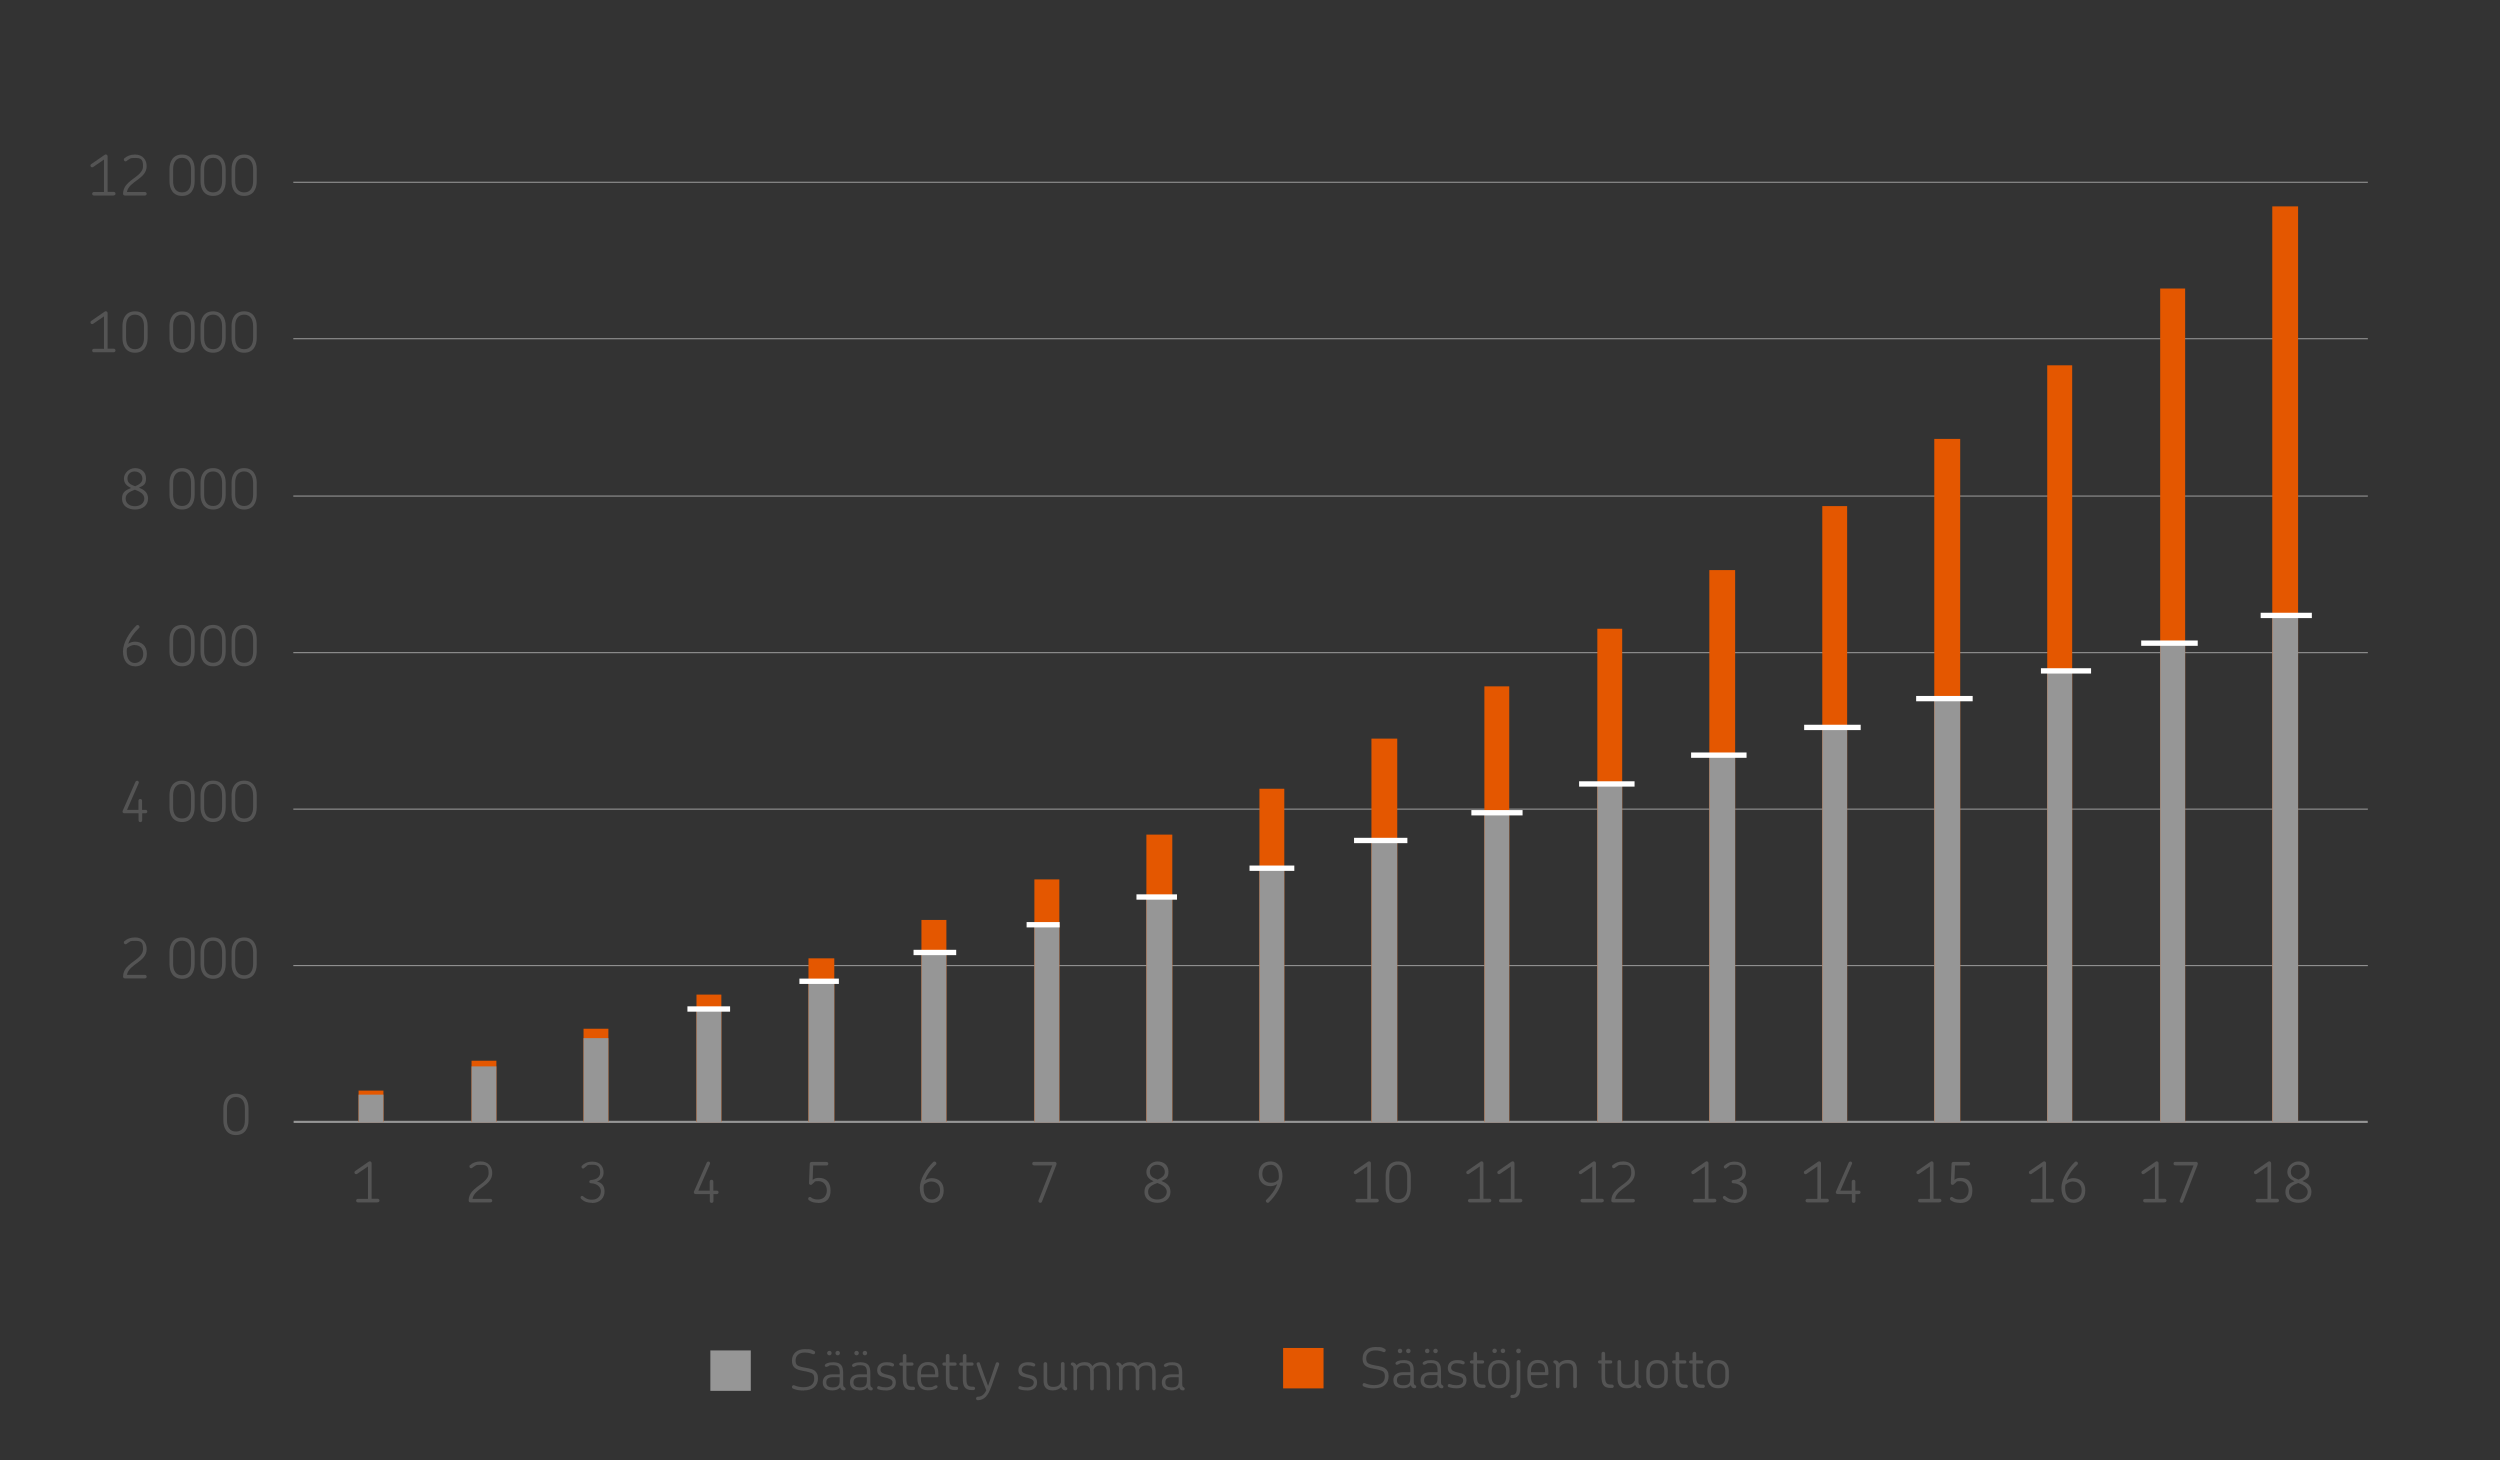 <?xml version="1.0" encoding="UTF-8"?><svg id="c" xmlns="http://www.w3.org/2000/svg" viewBox="0 0 2343.9 1369"><rect x="0" y="0" width="2343.9" height="1369" fill="#333333" stroke="none"/><defs><style>.d{fill:#e45700;}.e{stroke-width:2px;}.e,.f,.g{fill:none;}.e,.g{stroke:#969696;stroke-linejoin:round;}.f{stroke:#fff;stroke-miterlimit:10;stroke-width:5px;}.h{fill:#969696;}.i{fill:#545454;}</style></defs><line class="e" x1="275.3" y1="1051.8" x2="2219.9" y2="1051.8"/><path class="g" d="m275,905.3h1945m-1945-146.7h1945m-1945-146.7h1945M275,465.1h1945M275,317.6h1945M275,170.9h1945"/><polygon class="d" points="336.2 1022.5 359.5 1022.5 359.5 1052 336.2 1052 336.2 1022.5 336.2 1022.5"/><polygon class="d" points="442.1 994.5 465.4 994.5 465.4 1052 442.1 1052 442.1 994.5 442.1 994.5"/><polygon class="d" points="547.1 964.5 570.4 964.5 570.4 1052 547.1 1052 547.1 964.5 547.1 964.5"/><polygon class="d" points="653 932.5 676.3 932.5 676.3 1052 653 1052 653 932.5 653 932.5"/><polygon class="d" points="758 898.5 782.2 898.5 782.2 1052 758 1052 758 898.5 758 898.5"/><polygon class="d" points="863.9 862.5 887.3 862.5 887.3 1052 863.9 1052 863.9 862.5 863.9 862.5"/><polygon class="d" points="969.8 824.5 993.2 824.5 993.2 1052 969.8 1052 969.8 824.5 969.8 824.5"/><polygon class="d" points="1074.8 782.5 1099.1 782.5 1099.1 1052 1074.8 1052 1074.8 782.5 1074.8 782.5"/><polygon class="d" points="1180.8 739.5 1204.1 739.5 1204.1 1052 1180.8 1052 1180.8 739.5 1180.8 739.5"/><polygon class="d" points="1285.8 692.5 1310 692.5 1310 1052 1285.8 1052 1285.8 692.5 1285.8 692.5"/><polygon class="d" points="1391.7 643.5 1415 643.5 1415 1052 1391.7 1052 1391.7 643.5 1391.7 643.5"/><polygon class="d" points="1497.6 589.5 1520.9 589.5 1520.9 1052 1497.6 1052 1497.6 589.5 1497.6 589.5"/><polygon class="d" points="1602.6 534.5 1626.8 534.5 1626.8 1052 1602.6 1052 1602.6 534.5 1602.6 534.5"/><polygon class="d" points="1708.5 474.5 1731.8 474.5 1731.8 1052 1708.5 1052 1708.5 474.5 1708.5 474.5"/><polygon class="d" points="1813.5 411.5 1837.8 411.5 1837.8 1052 1813.5 1052 1813.5 411.5 1813.5 411.5"/><polygon class="d" points="1919.4 342.5 1942.8 342.5 1942.8 1052 1919.4 1052 1919.4 342.5 1919.4 342.5"/><polygon class="d" points="2025.3 270.5 2048.7 270.5 2048.7 1052 2025.3 1052 2025.3 270.5 2025.3 270.5"/><polygon class="d" points="2130.4 193.5 2154.6 193.5 2154.6 1052 2130.4 1052 2130.4 193.5 2130.4 193.5"/><polygon class="h" points="442.1 999.8 465.4 999.8 465.4 1052 442.1 1052 442.1 999.8 442.1 999.8"/><polygon class="h" points="547.1 973.3 570.4 973.3 570.4 1052 547.1 1052 547.1 973.3 547.1 973.3"/><polygon class="h" points="653 946.8 676.3 946.8 676.3 1052 653 1052 653 946.8 653 946.8"/><polygon class="h" points="758 920.3 782.2 920.3 782.2 1052 758 1052 758 920.3 758 920.3"/><polygon class="h" points="863.9 893.8 887.3 893.8 887.3 1052 863.9 1052 863.9 893.8 863.9 893.8"/><polygon class="h" points="969.8 867.4 993.2 867.4 993.2 1052 969.8 1052 969.8 867.4 969.8 867.4"/><polygon class="h" points="1074.8 840.9 1099.1 840.9 1099.1 1052 1074.8 1052 1074.8 840.9 1074.8 840.9"/><polygon class="h" points="1180.8 814.4 1204.1 814.4 1204.1 1052 1180.8 1052 1180.8 814.4 1180.8 814.4"/><polygon class="h" points="1285.8 787.9 1310 787.9 1310 1052 1285.8 1052 1285.8 787.9 1285.8 787.9"/><polygon class="h" points="1391.7 761.4 1415 761.4 1415 1052 1391.7 1052 1391.7 761.4 1391.7 761.4"/><polygon class="h" points="1497.6 734.9 1520.9 734.9 1520.9 1052 1497.6 1052 1497.6 734.9 1497.6 734.9"/><polygon class="h" points="1602.6 708.4 1626.8 708.4 1626.8 1052 1602.6 1052 1602.6 708.4 1602.6 708.4"/><polygon class="h" points="1708.5 682 1731.8 682 1731.8 1052 1708.5 1052 1708.5 682 1708.5 682"/><polygon class="h" points="1813.5 655.5 1837.8 655.5 1837.8 1052 1813.5 1052 1813.5 655.5 1813.5 655.5"/><polygon class="h" points="1919.4 629 1942.8 629 1942.8 1052 1919.4 1052 1919.4 629 1919.4 629"/><polygon class="h" points="2025.3 602.5 2048.7 602.5 2048.7 1052 2025.3 1052 2025.3 602.5 2025.3 602.5"/><polygon class="h" points="2130.4 576.7 2154.6 576.7 2154.6 1052 2130.4 1052 2130.4 576.7 2130.4 576.7"/><path class="i" d="m106.6,183.3h-18.6c-.9,0-1.6-.7-1.6-1.6s.7-1.7,1.6-1.7h9.5v-30.4l-10.2,7c-.7.5-1.7.3-2.2-.4-.5-.8-.3-1.8.4-2.3l12.6-8.7c.4-.2.7-.4,1.1-.4.9,0,1.7.8,1.7,1.7v33.4h5.7c.9,0,1.7.7,1.7,1.7s-.7,1.6-1.7,1.6Z"/><path class="i" d="m136,183.3h-18.9c-1,0-1.7-.7-1.7-1.6,0-4.7,2.4-8.1,5.3-10.7,5.5-5,13.4-8.3,13.4-15.2s-2.3-7.7-7.5-7.7-4.1.5-5.5,1.2c-2,1-2.4,2-3.3,2s-1.7-.7-1.7-1.7.2-.9.6-1.2c2.4-2.2,5.7-3.5,9.9-3.5,7.5,0,10.9,5.3,10.9,10.9,0,12.1-16.7,14-18.5,24.2h16.9c.9,0,1.6.8,1.6,1.7s-.7,1.6-1.6,1.6Z"/><path class="i" d="m170.7,183.7c-8.5,0-11.8-6.6-11.8-13.7v-11.4c0-7.2,3.3-13.7,11.8-13.7s11.8,6.6,11.8,13.7v11.4c0,7.2-3.3,13.7-11.8,13.7Zm8.4-25c0-6.1-2.6-10.7-8.4-10.7s-8.4,4.5-8.4,10.7v11.1c0,6.1,2.5,10.6,8.4,10.6s8.4-4.5,8.4-10.6v-11.1Z"/><path class="i" d="m199.8,183.7c-8.5,0-11.8-6.6-11.8-13.7v-11.4c0-7.2,3.3-13.7,11.8-13.7s11.8,6.6,11.8,13.7v11.4c0,7.2-3.3,13.7-11.8,13.7Zm8.4-25c0-6.1-2.6-10.7-8.4-10.7s-8.4,4.5-8.4,10.7v11.1c0,6.1,2.5,10.6,8.4,10.6s8.4-4.5,8.4-10.6v-11.1Z"/><path class="i" d="m228.9,183.7c-8.5,0-11.8-6.6-11.8-13.7v-11.4c0-7.2,3.3-13.7,11.8-13.7s11.8,6.6,11.8,13.7v11.4c0,7.2-3.3,13.7-11.8,13.7Zm8.4-25c0-6.1-2.6-10.7-8.4-10.7s-8.4,4.5-8.4,10.7v11.1c0,6.1,2.5,10.6,8.4,10.6s8.4-4.5,8.4-10.6v-11.1Z"/><rect class="h" x="666" y="1266.1" width="37.9" height="37.9"/><rect class="d" x="1203" y="1263.8" width="37.9" height="37.9"/><path class="i" d="m753.5,1303.7c-4.1,0-7.1-.5-10-1.8-.7-.3-1-.9-1-1.5,0-.9.6-1.7,1.5-1.7s1.7.8,4.6,1.4c1.2.3,2.8.5,4.8.5,6.9,0,10-3.3,10-8s-1.9-5.2-5-6.1c-2.9-1-8.1-1.3-11.2-2.8-2.8-1.3-4.7-3.5-4.7-8,0-6.8,5-10.8,11.9-10.8s6.1.4,8.7,1.6c.7.3,1.1.9,1.1,1.5,0,.9-.6,1.7-1.6,1.7s-1.5-.7-4.1-1.2c-1-.2-2.3-.4-4.1-.4-5.4,0-8.5,3-8.5,7.4s2,5.1,5.2,6c3.5,1,9.2,1.2,12.3,3.3,2.2,1.5,3.5,3.8,3.5,7.5,0,7.1-5.1,11.3-13.3,11.3Z"/><path class="i" d="m791.1,1303.6c-.8,0-1.6-.3-2.2-.8-.6-.5-1-1.3-1.2-2.1-1.9,2.4-5,2.9-7.3,2.9-6.6,0-9-3.4-9-7.4v-.4c0-4.1,2.6-7.3,9.3-7.3h6.6v-1.5c0-4.7-1.1-7-6.1-7s-3.1.3-4.2.7c-1.2.5-1.7.9-2.3.9s-1.4-.6-1.4-1.4.9-1.6,2.2-2.1c1.7-.7,3.8-.9,5.8-.9,7.3,0,9.2,3.7,9.2,10v10.2c0,2.2.4,2.9,1.5,3.4.6.3.8.7.8,1.3,0,1-.7,1.5-1.7,1.5Zm-3.9-12.4h-6.3c-4.9,0-6.2,2.3-6.2,4.6v.4c0,2.4,1.2,4.6,6.1,4.6s6.4-2,6.4-6.2v-3.4Zm-9.6-24.7c1.2,0,2.1.9,2.1,2.1s-.9,2.1-2.1,2.1-2.1-.9-2.1-2.1.9-2.1,2.1-2.1Zm7.8,0c1.2,0,2.1.9,2.1,2.1s-.9,2.1-2.1,2.1-2.1-.9-2.1-2.1.9-2.1,2.1-2.1Z"/><path class="i" d="m816.6,1303.6c-.8,0-1.6-.3-2.2-.8-.6-.5-1-1.3-1.2-2.1-1.9,2.4-5,2.9-7.3,2.9-6.6,0-9-3.4-9-7.4v-.4c0-4.1,2.6-7.3,9.3-7.3h6.6v-1.5c0-4.7-1.1-7-6.1-7s-3.1.3-4.2.7c-1.2.5-1.7.9-2.3.9s-1.4-.6-1.4-1.4.9-1.6,2.2-2.1c1.7-.7,3.8-.9,5.8-.9,7.3,0,9.2,3.7,9.2,10v10.2c0,2.2.4,2.9,1.5,3.4.6.3.8.7.8,1.3,0,1-.7,1.5-1.7,1.5Zm-3.9-12.4h-6.3c-4.9,0-6.2,2.3-6.2,4.6v.4c0,2.4,1.2,4.6,6.1,4.6s6.4-2,6.4-6.2v-3.4Zm-9.6-24.7c1.2,0,2.1.9,2.1,2.1s-.9,2.1-2.1,2.1-2.1-.9-2.1-2.1.9-2.1,2.1-2.1Zm7.8,0c1.2,0,2.1.9,2.1,2.1s-.9,2.1-2.1,2.1-2.1-.9-2.1-2.1.9-2.1,2.1-2.1Z"/><path class="i" d="m830.6,1303.6c-3.2,0-5.3-.4-7.3-1.1-.9-.3-1.1-1.2-.8-2,.3-.8,1.1-1.2,1.9-.8,1.7.6,3.3,1,6.2,1,4.4,0,6.2-1.9,6.2-4.7s-3.7-3.8-7.4-4.6c-3.5-.8-7-1.9-7-6.8s3.6-7.4,8.5-7.4,4.5.3,6.4,1.1c.9.3,1.1,1.2.8,2-.3.7-1.1,1.1-1.9.8-1.7-.7-3.1-1-5.3-1-3.5,0-5.4,1.8-5.4,4.4s3.3,3.7,6.7,4.4c3.8.8,7.7,1.8,7.7,7.1s-3.7,7.7-9.5,7.7Z"/><path class="i" d="m856.2,1303.3h-1.3c-7.1,0-8.5-4.3-8.5-10.9v-12h-1.8c-.8,0-1.5-.7-1.5-1.5s.7-1.5,1.5-1.5h1.8v-6.3c0-.9.7-1.7,1.7-1.7s1.7.7,1.7,1.7v6.3h5.2c.8,0,1.5.6,1.5,1.5s-.7,1.5-1.5,1.5h-5.2v12c0,5.6.9,7.7,5.4,7.7h1.1c.9,0,1.6.7,1.6,1.6s-.7,1.6-1.6,1.6Z"/><path class="i" d="m879.9,1289.9c0,.9-.6,1.4-1.4,1.4h-15.1v1.6c0,4.6,2,7.7,6.7,7.7s4-.4,5-.8c1.2-.5,1.8-1,2.6-1s1.3.6,1.3,1.4-1,1.6-2.5,2.2c-1.7.7-4.1,1.1-6.6,1.1-7.2,0-9.8-5-9.8-10.9v-4.8c0-5.8,2.7-10.8,9.9-10.8s9.8,4.7,9.8,10.8v2Zm-9.8-10c-4.7,0-6.6,3.1-6.6,7.6v1h13.2v-1c0-4.6-1.7-7.6-6.6-7.6Z"/><path class="i" d="m896.6,1303.3h-1.3c-7.1,0-8.5-4.3-8.5-10.9v-12h-1.8c-.8,0-1.5-.7-1.5-1.5s.7-1.5,1.5-1.5h1.8v-6.3c0-.9.7-1.7,1.7-1.7s1.7.7,1.7,1.7v6.3h5.2c.8,0,1.5.6,1.5,1.5s-.7,1.5-1.5,1.5h-5.2v12c0,5.6.9,7.7,5.4,7.7h1.1c.9,0,1.6.7,1.6,1.6s-.7,1.6-1.6,1.6Z"/><path class="i" d="m912.5,1303.3h-1.3c-7.1,0-8.5-4.3-8.5-10.9v-12h-1.8c-.8,0-1.5-.7-1.5-1.5s.7-1.5,1.5-1.5h1.8v-6.3c0-.9.7-1.7,1.7-1.7s1.7.7,1.7,1.7v6.3h5.2c.8,0,1.5.6,1.5,1.5s-.7,1.5-1.5,1.5h-5.2v12c0,5.6.9,7.7,5.4,7.7h1.1c.9,0,1.6.7,1.6,1.6s-.7,1.6-1.6,1.6Z"/><path class="i" d="m929.5,1299.7c-3.1,8.9-6.6,12.9-12.7,13.1-1.1,0-1.7-.8-1.7-1.6s.5-1.6,1.6-1.7c3.2,0,5.7-1.4,8-6-3.6-9-6.9-17.5-9-24.3-.4-1.2.6-2,1.6-2s1.2.3,1.5,1.1c2,6,4.6,13.2,7.6,21.1l7.2-21.1c.3-.8.9-1.1,1.5-1.1,1.1,0,2,.8,1.6,2.2l-7.2,20.4Z"/><path class="i" d="m963,1303.6c-3.2,0-5.3-.4-7.3-1.1-.9-.3-1.1-1.2-.8-2,.3-.8,1.1-1.2,1.9-.8,1.7.6,3.3,1,6.2,1,4.4,0,6.2-1.9,6.2-4.7s-3.7-3.8-7.4-4.6c-3.5-.8-7-1.9-7-6.8s3.6-7.4,8.5-7.4,4.5.3,6.4,1.1c.9.3,1.1,1.2.8,2-.3.7-1.1,1.1-1.9.8-1.7-.7-3.1-1-5.3-1-3.5,0-5.4,1.8-5.4,4.4s3.3,3.7,6.7,4.4c3.8.8,7.7,1.8,7.7,7.1s-3.7,7.7-9.5,7.7Z"/><path class="i" d="m998.8,1303.6c-.7,0-1.8-.4-2.5-1.1-.7-.6-1.1-1.4-1.3-2.1-1.8,2-4.4,3.2-8.2,3.2-6.6,0-8.4-4.2-8.4-9.4v-15.4c0-1,.8-1.7,1.7-1.7s1.7.7,1.7,1.7v15.2c0,4,1.1,6.3,5.6,6.3s6.1-1.6,7.3-4.1v-17.5c0-1,.7-1.7,1.7-1.7s1.7.7,1.7,1.7v18.6c0,2.3.5,2.9,1.7,3.4.6.3.9.7.9,1.3,0,1-.8,1.5-1.7,1.5Z"/><path class="i" d="m1039.3,1303.6c-.9,0-1.7-.7-1.7-1.7v-15.3c0-3.9-1.1-6.4-5.4-6.4s-5.8,1.7-6.9,4c.1.7.2,1.5.2,2.2v15.5c0,.9-.7,1.7-1.7,1.7s-1.7-.7-1.7-1.7v-15.3c0-3.9-1.1-6.4-5.4-6.4s-5.7,1.5-6.9,3.6v18.1c0,.9-.7,1.7-1.7,1.7s-1.7-.7-1.7-1.7v-18.4c0-2.2-.5-2.9-1.7-3.4-.5-.3-.8-.7-.8-1.2,0-1,.7-1.5,1.7-1.5s1.8.4,2.5,1c.5.5.9,1,1.1,1.7,1.8-1.9,4.3-3,7.9-3s5.9,1.4,7.1,3.7c1.7-2.3,4.5-3.7,8.4-3.7,6.4,0,8.2,4.1,8.2,9.3v15.5c0,.9-.8,1.7-1.7,1.7Z"/><path class="i" d="m1082,1303.6c-.9,0-1.7-.7-1.7-1.7v-15.3c0-3.9-1.1-6.4-5.4-6.4s-5.8,1.7-6.9,4c.1.7.2,1.5.2,2.2v15.5c0,.9-.7,1.7-1.7,1.7s-1.7-.7-1.7-1.7v-15.3c0-3.9-1.1-6.4-5.4-6.4s-5.7,1.5-6.9,3.6v18.1c0,.9-.7,1.7-1.7,1.7s-1.7-.7-1.7-1.7v-18.4c0-2.2-.5-2.9-1.7-3.4-.5-.3-.8-.7-.8-1.2,0-1,.7-1.5,1.7-1.5s1.8.4,2.5,1c.5.5.9,1,1.1,1.7,1.8-1.9,4.3-3,7.9-3s5.9,1.4,7.1,3.7c1.7-2.3,4.5-3.7,8.4-3.7,6.4,0,8.2,4.1,8.2,9.3v15.5c0,.9-.8,1.7-1.7,1.7Z"/><path class="i" d="m1109,1303.6c-.8,0-1.6-.3-2.2-.8-.6-.5-1-1.3-1.2-2.1-1.9,2.4-5,2.9-7.3,2.9-6.6,0-9-3.4-9-7.4v-.4c0-4.1,2.6-7.3,9.3-7.3h6.6v-1.5c0-4.7-1.1-7-6.1-7s-3.1.3-4.2.7c-1.2.5-1.7.9-2.3.9s-1.4-.6-1.4-1.4.9-1.6,2.2-2.1c1.7-.7,3.8-.9,5.8-.9,7.3,0,9.2,3.7,9.2,10v10.2c0,2.2.4,2.9,1.5,3.4.6.3.8.7.8,1.3,0,1-.7,1.5-1.7,1.5Zm-3.9-12.4h-6.3c-4.9,0-6.2,2.3-6.2,4.6v.4c0,2.4,1.2,4.6,6.1,4.6s6.4-2,6.4-6.2v-3.4Z"/><path class="i" d="m1288.5,1301.7c-4.1,0-7.1-.5-10-1.8-.7-.3-1-.9-1-1.5,0-.9.6-1.7,1.5-1.7s1.7.8,4.6,1.4c1.2.3,2.8.5,4.8.5,6.9,0,10-3.3,10-8s-1.9-5.2-5-6.1c-2.9-1-8.1-1.3-11.2-2.8-2.8-1.3-4.7-3.5-4.7-8,0-6.8,5-10.8,11.9-10.8s6.1.4,8.7,1.6c.7.3,1.1.9,1.1,1.5,0,.9-.6,1.7-1.6,1.7s-1.5-.7-4.1-1.2c-1-.2-2.3-.4-4.1-.4-5.4,0-8.5,3-8.5,7.4s2,5.1,5.2,6c3.5,1,9.2,1.2,12.3,3.3,2.2,1.5,3.5,3.8,3.5,7.5,0,7.1-5.1,11.3-13.3,11.3Z"/><path class="i" d="m1326.1,1301.6c-.8,0-1.6-.3-2.2-.8-.6-.5-1-1.3-1.2-2.1-1.9,2.4-5,2.9-7.3,2.9-6.6,0-9-3.4-9-7.4v-.4c0-4.1,2.6-7.3,9.3-7.3h6.6v-1.5c0-4.7-1.1-7-6.1-7s-3.1.3-4.2.7c-1.2.5-1.7.9-2.3.9s-1.4-.6-1.4-1.4.9-1.6,2.2-2.1c1.7-.7,3.8-.9,5.8-.9,7.3,0,9.2,3.7,9.2,10v10.2c0,2.2.4,2.9,1.5,3.4.6.3.8.7.8,1.3,0,1-.7,1.5-1.7,1.5Zm-3.9-12.4h-6.3c-4.9,0-6.2,2.3-6.2,4.6v.4c0,2.4,1.2,4.6,6.1,4.6s6.4-2,6.4-6.2v-3.4Zm-9.6-24.7c1.2,0,2.1.9,2.1,2.1s-.9,2.1-2.1,2.1-2.1-.9-2.1-2.1.9-2.1,2.1-2.1Zm7.8,0c1.2,0,2.1.9,2.1,2.1s-.9,2.1-2.1,2.1-2.1-.9-2.1-2.1.9-2.1,2.1-2.1Z"/><path class="i" d="m1351.6,1301.6c-.8,0-1.6-.3-2.2-.8-.6-.5-1-1.3-1.2-2.1-1.9,2.4-5,2.9-7.3,2.9-6.6,0-9-3.4-9-7.4v-.4c0-4.1,2.6-7.3,9.3-7.3h6.6v-1.5c0-4.7-1.1-7-6.1-7s-3.1.3-4.2.7c-1.2.5-1.7.9-2.3.9s-1.4-.6-1.4-1.4.9-1.6,2.2-2.1c1.7-.7,3.8-.9,5.8-.9,7.3,0,9.2,3.7,9.2,10v10.2c0,2.2.4,2.9,1.5,3.4.6.3.8.7.8,1.3,0,1-.7,1.5-1.7,1.5Zm-3.9-12.4h-6.3c-4.9,0-6.2,2.3-6.2,4.6v.4c0,2.4,1.2,4.6,6.1,4.6s6.4-2,6.4-6.2v-3.4Zm-9.6-24.7c1.2,0,2.1.9,2.1,2.1s-.9,2.1-2.1,2.1-2.1-.9-2.1-2.1.9-2.1,2.1-2.1Zm7.8,0c1.2,0,2.1.9,2.1,2.1s-.9,2.1-2.1,2.1-2.1-.9-2.1-2.1.9-2.1,2.1-2.1Z"/><path class="i" d="m1365.6,1301.6c-3.2,0-5.3-.4-7.3-1.1-.9-.3-1.1-1.2-.8-2,.3-.8,1.1-1.2,1.9-.8,1.7.6,3.3,1,6.2,1,4.4,0,6.2-1.9,6.2-4.7s-3.7-3.8-7.4-4.6c-3.5-.8-7-1.9-7-6.8s3.6-7.4,8.5-7.4,4.5.3,6.4,1.1c.9.3,1.1,1.2.8,2-.3.7-1.1,1.1-1.9.8-1.7-.7-3.1-1-5.3-1-3.5,0-5.4,1.8-5.4,4.4s3.3,3.7,6.7,4.4c3.8.8,7.7,1.8,7.7,7.1s-3.7,7.7-9.5,7.7Z"/><path class="i" d="m1391.2,1301.3h-1.3c-7.1,0-8.5-4.3-8.5-10.9v-12h-1.8c-.8,0-1.5-.7-1.5-1.5s.7-1.5,1.5-1.5h1.8v-6.3c0-.9.7-1.7,1.7-1.7s1.7.7,1.7,1.7v6.3h5.2c.8,0,1.5.6,1.5,1.5s-.7,1.5-1.5,1.5h-5.2v12c0,5.6.9,7.7,5.4,7.7h1.1c.9,0,1.6.7,1.6,1.6s-.7,1.6-1.6,1.6Z"/><path class="i" d="m1405.3,1301.6c-7.2,0-10.1-4.8-10.1-10.6v-5.3c0-5.9,2.9-10.6,10.1-10.6s10.1,4.7,10.1,10.6v5.3c0,5.8-2.9,10.6-10.1,10.6Zm6.8-15.9c0-4.5-2-7.5-6.8-7.5s-6.8,3-6.8,7.5v5.3c0,4.5,1.9,7.5,6.8,7.5s6.8-3,6.8-7.5v-5.3Zm-10.8-21.3c1.2,0,2.1.9,2.1,2.1s-.9,2.1-2.1,2.1-2.1-.9-2.1-2.1.9-2.1,2.1-2.1Zm7.8,0c1.2,0,2.1.9,2.1,2.1s-.9,2.1-2.1,2.1-2.1-.9-2.1-2.1.9-2.1,2.1-2.1Z"/><path class="i" d="m1417.6,1310.8c-1,0-1.5-.7-1.5-1.5s.5-1.5,1.5-1.5c2.9,0,4.4-1.3,4.4-6v-25c0-.9.8-1.7,1.7-1.7s1.7.7,1.7,1.7v24.9c0,6.1-2.5,9.1-7.7,9.1Zm6.1-46.4c1.2,0,2.2,1,2.2,2.2s-1,2.2-2.2,2.2-2.2-.9-2.2-2.2,1-2.2,2.2-2.2Z"/><path class="i" d="m1451.8,1287.9c0,.9-.6,1.4-1.4,1.4h-15.1v1.6c0,4.6,2,7.7,6.7,7.7s4-.4,5-.8c1.2-.5,1.8-1,2.6-1s1.3.6,1.3,1.4-1,1.6-2.5,2.2c-1.7.7-4.1,1.1-6.6,1.1-7.2,0-9.8-5-9.8-10.9v-4.8c0-5.8,2.7-10.8,9.9-10.8s9.8,4.7,9.8,10.8v2Zm-9.8-10c-4.7,0-6.6,3.1-6.6,7.6v1h13.2v-1c0-4.6-1.7-7.6-6.6-7.6Z"/><path class="i" d="m1476.7,1301.6c-.9,0-1.7-.7-1.7-1.7v-15.3c0-3.8-1.1-6.4-5.5-6.4s-6,1.6-7.3,3.9v17.8c0,.9-.7,1.7-1.7,1.7s-1.7-.7-1.7-1.7v-18.4c0-2.2-.5-2.9-1.7-3.4-.5-.3-.8-.7-.8-1.2,0-1,.7-1.5,1.7-1.5s1.8.4,2.5,1c.6.6,1,1.2,1.2,1.9,1.8-2.1,4.5-3.3,8.3-3.3,6.6,0,8.4,4.1,8.4,9.3v15.5c0,.9-.7,1.7-1.7,1.7Z"/><path class="i" d="m1511.3,1301.3h-1.3c-7.1,0-8.5-4.3-8.5-10.9v-12h-1.8c-.8,0-1.5-.7-1.5-1.5s.7-1.5,1.5-1.5h1.8v-6.3c0-.9.7-1.7,1.7-1.7s1.7.7,1.7,1.7v6.3h5.2c.8,0,1.5.6,1.5,1.5s-.7,1.5-1.5,1.5h-5.2v12c0,5.6.9,7.7,5.4,7.7h1.1c.9,0,1.6.7,1.6,1.6s-.7,1.6-1.6,1.6Z"/><path class="i" d="m1536.9,1301.6c-.7,0-1.8-.4-2.5-1.1-.7-.6-1.1-1.4-1.3-2.1-1.8,2-4.4,3.2-8.2,3.2-6.6,0-8.4-4.2-8.4-9.4v-15.4c0-1,.8-1.7,1.7-1.7s1.7.7,1.7,1.7v15.2c0,4,1.1,6.3,5.6,6.3s6.1-1.6,7.3-4.1v-17.5c0-1,.7-1.7,1.7-1.7s1.7.7,1.7,1.7v18.6c0,2.3.5,2.9,1.7,3.4.6.3.9.7.9,1.3,0,1-.8,1.5-1.7,1.5Z"/><path class="i" d="m1553.6,1301.6c-7.2,0-10.1-4.8-10.1-10.6v-5.3c0-5.9,2.9-10.6,10.1-10.6s10.1,4.7,10.1,10.6v5.3c0,5.8-2.9,10.6-10.1,10.6Zm6.8-15.9c0-4.5-2-7.5-6.8-7.5s-6.8,3-6.8,7.5v5.3c0,4.5,1.9,7.5,6.8,7.5s6.8-3,6.8-7.5v-5.3Z"/><path class="i" d="m1580.8,1301.3h-1.3c-7.1,0-8.5-4.3-8.5-10.9v-12h-1.8c-.8,0-1.5-.7-1.5-1.5s.7-1.5,1.5-1.5h1.8v-6.3c0-.9.7-1.7,1.7-1.7s1.7.7,1.7,1.7v6.3h5.2c.8,0,1.5.6,1.5,1.5s-.7,1.5-1.5,1.5h-5.2v12c0,5.6.9,7.7,5.4,7.7h1.1c.9,0,1.6.7,1.6,1.6s-.7,1.6-1.6,1.6Z"/><path class="i" d="m1596.7,1301.3h-1.3c-7.1,0-8.5-4.3-8.5-10.9v-12h-1.8c-.8,0-1.5-.7-1.5-1.5s.7-1.5,1.5-1.5h1.8v-6.3c0-.9.7-1.7,1.7-1.7s1.7.7,1.7,1.7v6.3h5.2c.8,0,1.5.6,1.5,1.5s-.7,1.5-1.5,1.5h-5.2v12c0,5.6.9,7.7,5.4,7.7h1.1c.9,0,1.6.7,1.6,1.6s-.7,1.6-1.6,1.6Z"/><path class="i" d="m1610.8,1301.6c-7.2,0-10.1-4.8-10.1-10.6v-5.3c0-5.9,2.9-10.6,10.1-10.6s10.1,4.7,10.1,10.6v5.3c0,5.8-2.9,10.6-10.1,10.6Zm6.8-15.9c0-4.5-2-7.5-6.8-7.5s-6.8,3-6.8,7.5v5.3c0,4.5,1.9,7.5,6.8,7.5s6.8-3,6.8-7.5v-5.3Z"/><path class="i" d="m106.6,330.3h-18.6c-.9,0-1.6-.7-1.6-1.6s.7-1.7,1.6-1.7h9.5v-30.4l-10.2,7c-.7.5-1.7.3-2.2-.4-.5-.8-.3-1.8.4-2.3l12.6-8.7c.4-.2.7-.4,1.1-.4.9,0,1.7.8,1.7,1.7v33.4h5.7c.9,0,1.7.7,1.7,1.7s-.7,1.6-1.7,1.6Z"/><path class="i" d="m126.6,330.7c-8.5,0-11.8-6.6-11.8-13.7v-11.4c0-7.2,3.3-13.7,11.8-13.7s11.8,6.6,11.8,13.7v11.4c0,7.2-3.3,13.7-11.8,13.7Zm8.4-25c0-6.1-2.6-10.7-8.4-10.7s-8.4,4.5-8.4,10.7v11.1c0,6.1,2.5,10.6,8.4,10.6s8.4-4.5,8.4-10.6v-11.1Z"/><path class="i" d="m170.7,330.7c-8.5,0-11.8-6.6-11.8-13.7v-11.4c0-7.2,3.3-13.7,11.8-13.7s11.8,6.6,11.8,13.7v11.4c0,7.2-3.3,13.7-11.8,13.7Zm8.4-25c0-6.1-2.6-10.7-8.4-10.7s-8.4,4.5-8.4,10.7v11.1c0,6.1,2.5,10.6,8.4,10.6s8.4-4.5,8.4-10.6v-11.1Z"/><path class="i" d="m199.8,330.7c-8.5,0-11.8-6.6-11.8-13.7v-11.4c0-7.2,3.3-13.7,11.8-13.7s11.8,6.6,11.8,13.7v11.4c0,7.2-3.3,13.7-11.8,13.7Zm8.4-25c0-6.1-2.6-10.7-8.4-10.7s-8.4,4.5-8.4,10.7v11.1c0,6.1,2.5,10.6,8.4,10.6s8.4-4.5,8.4-10.6v-11.1Z"/><path class="i" d="m228.9,330.7c-8.5,0-11.8-6.6-11.8-13.7v-11.4c0-7.2,3.3-13.7,11.8-13.7s11.8,6.6,11.8,13.7v11.4c0,7.2-3.3,13.7-11.8,13.7Zm8.4-25c0-6.1-2.6-10.7-8.4-10.7s-8.4,4.5-8.4,10.7v11.1c0,6.1,2.5,10.6,8.4,10.6s8.4-4.5,8.4-10.6v-11.1Z"/><path class="i" d="m126.6,477.7c-6.9,0-12.2-3.6-12.2-10.2s3.9-8,8.5-10c-3.6-1.7-6.7-4-6.7-8.9s4.8-9.7,10.4-9.7,10.3,3.4,10.3,9.6-2.8,6.8-6.6,8.7c4.5,1.9,8.5,4.2,8.5,10.3s-4.9,10.2-12.2,10.2Zm-.1-18.6c-4.4,1.7-8.7,3.6-8.7,8.2s3.6,7.3,8.7,7.3,8.8-2.9,8.8-7.2-4.3-6.6-8.8-8.3Zm.1-17.1c-3.9,0-7.1,2.2-7.1,6.7s3.3,5.7,7.2,7.2c3.7-1.6,6.8-3.4,6.8-7.1s-2.9-6.7-6.9-6.7Z"/><path class="i" d="m170.7,477.7c-8.5,0-11.8-6.6-11.8-13.7v-11.4c0-7.2,3.3-13.7,11.8-13.7s11.8,6.6,11.8,13.7v11.4c0,7.2-3.3,13.7-11.8,13.7Zm8.4-25c0-6.1-2.6-10.7-8.4-10.7s-8.4,4.5-8.4,10.7v11.1c0,6.1,2.5,10.6,8.4,10.6s8.4-4.5,8.4-10.6v-11.1Z"/><path class="i" d="m199.8,477.7c-8.5,0-11.8-6.6-11.8-13.7v-11.4c0-7.2,3.3-13.7,11.8-13.7s11.8,6.6,11.8,13.7v11.4c0,7.2-3.3,13.7-11.8,13.7Zm8.4-25c0-6.1-2.6-10.7-8.4-10.7s-8.4,4.5-8.4,10.7v11.1c0,6.1,2.5,10.6,8.4,10.6s8.4-4.5,8.4-10.6v-11.1Z"/><path class="i" d="m228.9,477.7c-8.5,0-11.8-6.6-11.8-13.7v-11.4c0-7.2,3.3-13.7,11.8-13.7s11.8,6.6,11.8,13.7v11.4c0,7.2-3.3,13.7-11.8,13.7Zm8.4-25c0-6.1-2.6-10.7-8.4-10.7s-8.4,4.5-8.4,10.7v11.1c0,6.1,2.5,10.6,8.4,10.6s8.4-4.5,8.4-10.6v-11.1Z"/><path class="i" d="m126.4,624.7c-6.7,0-11.1-5.3-11.1-13.9s6.3-18.2,12.5-24.3c.4-.4.8-.5,1.2-.5,1,0,1.8.8,1.8,1.8s-.2.8-.5,1.1c-4,3.8-8.1,9-10.1,14.7,2-1.4,4.3-2,6.3-2,6,0,11.2,3.6,11.2,11.4s-4.6,11.8-11.3,11.8Zm0-20c-3.3,0-5.7,1.6-7.3,3-.2,1-.3,2.1-.3,3.1,0,7.6,3.5,10.8,7.6,10.8s7.9-3.2,7.9-8.5-3.4-8.3-7.9-8.3Z"/><path class="i" d="m170.7,624.7c-8.5,0-11.8-6.6-11.8-13.7v-11.4c0-7.2,3.3-13.7,11.8-13.7s11.8,6.6,11.8,13.7v11.4c0,7.2-3.3,13.7-11.8,13.7Zm8.4-25c0-6.1-2.6-10.7-8.4-10.7s-8.4,4.5-8.4,10.7v11.1c0,6.1,2.5,10.6,8.4,10.6s8.4-4.5,8.4-10.6v-11.1Z"/><path class="i" d="m199.8,624.7c-8.5,0-11.8-6.6-11.8-13.7v-11.4c0-7.2,3.3-13.7,11.8-13.7s11.8,6.6,11.8,13.7v11.4c0,7.2-3.3,13.7-11.8,13.7Zm8.4-25c0-6.1-2.6-10.7-8.4-10.7s-8.4,4.5-8.4,10.7v11.1c0,6.1,2.5,10.6,8.4,10.6s8.4-4.5,8.4-10.6v-11.1Z"/><path class="i" d="m228.9,624.7c-8.5,0-11.8-6.6-11.8-13.7v-11.4c0-7.2,3.3-13.7,11.8-13.7s11.8,6.6,11.8,13.7v11.4c0,7.2-3.3,13.7-11.8,13.7Zm8.4-25c0-6.1-2.6-10.7-8.4-10.7s-8.4,4.5-8.4,10.7v11.1c0,6.1,2.5,10.6,8.4,10.6s8.4-4.5,8.4-10.6v-11.1Z"/><path class="i" d="m136.6,762.5h-3.3v6.6c0,.9-.7,1.7-1.7,1.7s-1.7-.7-1.7-1.7v-6.6h-13.4c-.9,0-1.6-.7-1.6-1.6s.1-.6.2-.9l11.9-27c.4-.8,1.4-1.2,2.2-.9.8.4,1.2,1.4.8,2.2l-10.9,25h10.7v-8.5c0-.9.7-1.7,1.7-1.7s1.7.7,1.7,1.7v8.5h3.3c.9,0,1.6.7,1.6,1.6s-.7,1.6-1.6,1.6Z"/><path class="i" d="m170.7,770.7c-8.5,0-11.8-6.6-11.8-13.7v-11.4c0-7.2,3.3-13.7,11.8-13.7s11.8,6.6,11.8,13.7v11.4c0,7.2-3.3,13.7-11.8,13.7Zm8.4-25c0-6.1-2.6-10.7-8.4-10.7s-8.4,4.5-8.4,10.7v11.1c0,6.1,2.5,10.6,8.4,10.6s8.4-4.5,8.4-10.6v-11.1Z"/><path class="i" d="m199.8,770.7c-8.5,0-11.8-6.6-11.8-13.7v-11.4c0-7.2,3.3-13.7,11.8-13.7s11.8,6.6,11.8,13.7v11.4c0,7.2-3.3,13.7-11.8,13.7Zm8.4-25c0-6.1-2.6-10.7-8.4-10.7s-8.4,4.5-8.4,10.7v11.1c0,6.1,2.5,10.6,8.4,10.6s8.4-4.5,8.4-10.6v-11.1Z"/><path class="i" d="m228.9,770.7c-8.5,0-11.8-6.6-11.8-13.7v-11.4c0-7.2,3.3-13.7,11.8-13.7s11.8,6.6,11.8,13.7v11.4c0,7.2-3.3,13.7-11.8,13.7Zm8.4-25c0-6.1-2.6-10.7-8.4-10.7s-8.4,4.5-8.4,10.7v11.1c0,6.1,2.5,10.6,8.4,10.6s8.4-4.5,8.4-10.6v-11.1Z"/><path class="i" d="m354.1,1127.3h-18.6c-.9,0-1.6-.7-1.6-1.6s.7-1.7,1.6-1.7h9.5v-30.4l-10.2,7c-.7.5-1.7.3-2.2-.4-.5-.8-.3-1.8.4-2.3l12.6-8.7c.4-.2.7-.4,1.1-.4.9,0,1.7.8,1.7,1.7v33.4h5.7c.9,0,1.7.7,1.7,1.7s-.7,1.6-1.7,1.6Z"/><path class="i" d="m460,1127.3h-18.9c-1,0-1.7-.7-1.7-1.6,0-4.7,2.4-8.1,5.3-10.7,5.5-5,13.4-8.3,13.4-15.2s-2.3-7.7-7.5-7.7-4.1.5-5.5,1.2c-2,1-2.4,2-3.3,2s-1.7-.7-1.7-1.7.2-.9.6-1.2c2.4-2.2,5.7-3.5,9.9-3.5,7.5,0,10.9,5.3,10.9,10.9,0,12.1-16.7,14-18.5,24.2h16.9c.9,0,1.6.8,1.6,1.7s-.7,1.6-1.6,1.6Z"/><path class="i" d="m555,1127.7c-4.2,0-7.2-.9-10.2-3.8-.4-.4-.5-.8-.5-1.2,0-.8.7-1.5,1.5-1.5s1.2.9,3.1,2c1.8,1.1,3.6,1.6,6,1.6,5.7,0,8.5-3.7,8.5-8s-4.3-7.3-9.2-7.4c-.7,0-1.7-.3-1.7-1.5s1.1-1.5,1.7-1.6c3.4-.2,8.5-1.7,8.5-6.9s-1.8-7.4-7.4-7.4-4.2.6-5.6,1.5c-1.8,1.1-2.1,2.1-3,2.1s-1.5-.7-1.5-1.6.2-.8.6-1.2c1.8-2,5.1-3.7,9.6-3.7,8,0,10.5,5.6,10.5,10.1s-2.5,7.2-6.2,8.5c4.3,1.2,7.1,3.8,7.1,9.4s-3.9,10.8-11.8,10.8Z"/><path class="i" d="m672.2,1119.5h-3.3v6.6c0,.9-.7,1.7-1.7,1.7s-1.7-.7-1.7-1.7v-6.6h-13.4c-.9,0-1.6-.7-1.6-1.6s.1-.6.2-.9l11.9-27c.4-.8,1.4-1.2,2.2-.9.8.4,1.2,1.4.8,2.2l-10.9,25h10.7v-8.5c0-.9.7-1.7,1.7-1.7s1.7.7,1.7,1.7v8.5h3.3c.9,0,1.6.7,1.6,1.6s-.7,1.6-1.6,1.6Z"/><path class="i" d="m766.7,1127.7c-3.1,0-5.7-.5-8.3-2.4-.5-.4-.7-.9-.7-1.4,0-.9.7-1.7,1.6-1.7s.7.2,1,.4c1.8,1.4,3.8,2,6.4,2,6.1,0,8.5-4.1,8.5-8.6s-2.9-8.6-7.7-8.6-3.1.5-4.3,1.3c-1.7,1.2-1.9,2.2-3,2.2s-1.7-.7-1.7-1.7l.7-18.2c0-.9.8-1.6,1.7-1.6h14c.9,0,1.7.7,1.7,1.6s-.7,1.7-1.7,1.7h-12.5l-.5,13.5c1.7-1.4,3.5-1.9,5.8-1.9,6.9,0,11,4.3,11,11.8s-3.5,11.8-11.9,11.8Z"/><path class="i" d="m873.5,1127.7c-6.7,0-11.1-5.3-11.1-13.9s6.3-18.2,12.5-24.3c.4-.4.8-.5,1.2-.5,1,0,1.8.8,1.8,1.8s-.2.8-.5,1.1c-4,3.8-8.1,9-10.1,14.7,2-1.4,4.3-2,6.3-2,6,0,11.2,3.6,11.2,11.4s-4.6,11.8-11.3,11.8Zm0-20c-3.3,0-5.7,1.6-7.3,3-.2,1-.3,2.1-.3,3.1,0,7.6,3.5,10.8,7.6,10.8s7.9-3.2,7.9-8.5-3.4-8.3-7.9-8.3Z"/><path class="i" d="m990.4,1092l-13.5,34.6c-.3.9-1.3,1.4-2.2,1-.9-.4-1.4-1.4-1-2.2l12.9-32.8h-17.2c-.9,0-1.6-.7-1.6-1.7s.7-1.6,1.6-1.6h19.5c.9,0,1.7.7,1.7,1.6s-.2.7-.3,1.1Z"/><path class="i" d="m1085.2,1127.7c-6.9,0-12.2-3.6-12.2-10.2s3.9-8,8.5-10c-3.6-1.7-6.7-4-6.7-8.9s4.8-9.7,10.4-9.7,10.3,3.4,10.3,9.6-2.8,6.8-6.6,8.7c4.5,1.9,8.5,4.2,8.5,10.3s-4.9,10.2-12.2,10.2Zm-.1-18.6c-4.4,1.7-8.7,3.6-8.7,8.2s3.6,7.3,8.7,7.3,8.8-2.9,8.8-7.2-4.3-6.6-8.8-8.3Zm.1-17.1c-3.9,0-7.1,2.2-7.1,6.7s3.3,5.7,7.2,7.2c3.7-1.6,6.8-3.4,6.8-7.1s-2.9-6.7-6.9-6.7Z"/><path class="i" d="m1189.8,1127.2c-.4.4-.8.5-1.2.5-1,0-1.8-.8-1.8-1.8s.2-.8.6-1.1c3.9-3.8,8.1-9,10.1-14.7-2.1,1.4-4.3,2-6.3,2-6,0-11.1-3.6-11.1-11.4s4.6-11.8,11.2-11.8,11.1,5.3,11.1,13.9-6.3,18.2-12.6,24.3Zm1.5-35.1c-4.8,0-7.8,3.2-7.8,8.5s3.4,8.3,7.9,8.3,5.8-1.6,7.3-3c.3-1,.3-2.1.3-3.1,0-7.6-3.6-10.8-7.7-10.8Z"/><path class="i" d="m1291,1127.3h-18.6c-.9,0-1.6-.7-1.6-1.6s.7-1.7,1.6-1.7h9.5v-30.4l-10.2,7c-.7.5-1.7.3-2.2-.4-.5-.8-.3-1.8.4-2.3l12.6-8.7c.4-.2.7-.4,1.1-.4.9,0,1.7.8,1.7,1.7v33.4h5.7c.9,0,1.7.7,1.7,1.7s-.7,1.6-1.7,1.6Z"/><path class="i" d="m1310.9,1127.7c-8.5,0-11.8-6.6-11.8-13.7v-11.4c0-7.2,3.3-13.7,11.8-13.7s11.8,6.6,11.8,13.7v11.4c0,7.2-3.3,13.7-11.8,13.7Zm8.4-25c0-6.1-2.6-10.7-8.4-10.7s-8.4,4.5-8.4,10.7v11.1c0,6.1,2.5,10.6,8.4,10.6s8.4-4.5,8.4-10.6v-11.1Z"/><path class="i" d="m1396.5,1127.3h-18.6c-.9,0-1.6-.7-1.6-1.6s.7-1.7,1.6-1.7h9.5v-30.4l-10.2,7c-.7.5-1.7.3-2.2-.4-.5-.8-.3-1.8.4-2.3l12.6-8.7c.4-.2.7-.4,1.1-.4.9,0,1.7.8,1.7,1.7v33.4h5.7c.9,0,1.7.7,1.7,1.7s-.7,1.6-1.7,1.6Z"/><path class="i" d="m1425.6,1127.3h-18.6c-.9,0-1.6-.7-1.6-1.6s.7-1.7,1.6-1.7h9.5v-30.4l-10.2,7c-.7.5-1.7.3-2.2-.4-.5-.8-.3-1.8.4-2.3l12.6-8.7c.4-.2.7-.4,1.1-.4.9,0,1.7.8,1.7,1.7v33.4h5.7c.9,0,1.7.7,1.7,1.7s-.7,1.6-1.7,1.6Z"/><path class="i" d="m1502,1127.3h-18.6c-.9,0-1.6-.7-1.6-1.6s.7-1.7,1.6-1.7h9.5v-30.4l-10.2,7c-.7.5-1.7.3-2.2-.4-.5-.8-.3-1.8.4-2.3l12.6-8.7c.4-.2.7-.4,1.1-.4.9,0,1.7.8,1.7,1.7v33.4h5.7c.9,0,1.7.7,1.7,1.7s-.7,1.6-1.7,1.6Z"/><path class="i" d="m1531.3,1127.3h-18.9c-1,0-1.7-.7-1.7-1.6,0-4.7,2.4-8.1,5.3-10.7,5.5-5,13.4-8.3,13.4-15.2s-2.3-7.7-7.5-7.7-4.1.5-5.5,1.2c-2,1-2.4,2-3.3,2s-1.7-.7-1.7-1.7.2-.9.6-1.2c2.4-2.2,5.7-3.5,9.9-3.5,7.5,0,10.9,5.3,10.9,10.9,0,12.1-16.7,14-18.5,24.2h16.9c.9,0,1.6.8,1.6,1.7s-.7,1.6-1.6,1.6Z"/><path class="i" d="m1607.5,1127.3h-18.6c-.9,0-1.6-.7-1.6-1.6s.7-1.7,1.6-1.7h9.5v-30.4l-10.2,7c-.7.5-1.7.3-2.2-.4-.5-.8-.3-1.8.4-2.3l12.6-8.7c.4-.2.7-.4,1.1-.4.9,0,1.7.8,1.7,1.7v33.4h5.7c.9,0,1.7.7,1.7,1.7s-.7,1.6-1.7,1.6Z"/><path class="i" d="m1626,1127.7c-4.2,0-7.2-.9-10.2-3.8-.4-.4-.5-.8-.5-1.2,0-.8.7-1.5,1.5-1.5s1.2.9,3.1,2c1.8,1.1,3.6,1.6,6,1.6,5.7,0,8.5-3.7,8.5-8s-4.3-7.3-9.2-7.4c-.7,0-1.7-.3-1.7-1.5s1.1-1.5,1.7-1.6c3.4-.2,8.5-1.7,8.5-6.9s-1.8-7.4-7.4-7.4-4.2.6-5.6,1.5c-1.8,1.1-2.1,2.1-3,2.1s-1.5-.7-1.5-1.6.2-.8.6-1.2c1.8-2,5.1-3.7,9.6-3.7,8,0,10.5,5.6,10.5,10.1s-2.5,7.2-6.2,8.5c4.3,1.2,7.1,3.8,7.1,9.4s-3.9,10.8-11.8,10.8Z"/><path class="i" d="m1713,1127.3h-18.6c-.9,0-1.6-.7-1.6-1.6s.7-1.7,1.6-1.7h9.5v-30.4l-10.2,7c-.7.5-1.7.3-2.2-.4-.5-.8-.3-1.8.4-2.3l12.6-8.7c.4-.2.7-.4,1.1-.4.9,0,1.7.8,1.7,1.7v33.4h5.7c.9,0,1.7.7,1.7,1.7s-.7,1.6-1.7,1.6Z"/><path class="i" d="m1742.9,1119.5h-3.3v6.6c0,.9-.7,1.7-1.7,1.7s-1.7-.7-1.7-1.7v-6.6h-13.4c-.9,0-1.6-.7-1.6-1.6s.1-.6.2-.9l11.9-27c.4-.8,1.4-1.2,2.2-.9.8.4,1.2,1.4.8,2.2l-10.9,25h10.7v-8.5c0-.9.7-1.7,1.7-1.7s1.7.7,1.7,1.7v8.5h3.3c.9,0,1.6.7,1.6,1.6s-.7,1.6-1.6,1.6Z"/><path class="i" d="m1818.5,1127.3h-18.6c-.9,0-1.6-.7-1.6-1.6s.7-1.7,1.6-1.7h9.5v-30.4l-10.2,7c-.7.5-1.7.3-2.2-.4-.5-.8-.3-1.8.4-2.3l12.6-8.7c.4-.2.7-.4,1.1-.4.9,0,1.7.8,1.7,1.7v33.4h5.7c.9,0,1.7.7,1.7,1.7s-.7,1.6-1.7,1.6Z"/><path class="i" d="m1837.2,1127.7c-3.1,0-5.7-.5-8.3-2.4-.5-.4-.7-.9-.7-1.4,0-.9.7-1.7,1.6-1.7s.7.2,1,.4c1.8,1.4,3.8,2,6.4,2,6.1,0,8.5-4.1,8.5-8.6s-2.9-8.6-7.7-8.6-3.1.5-4.3,1.3c-1.7,1.2-1.9,2.2-3,2.2s-1.7-.7-1.7-1.7l.7-18.2c0-.9.8-1.6,1.7-1.6h14c.9,0,1.7.7,1.7,1.6s-.7,1.7-1.7,1.7h-12.5l-.5,13.5c1.7-1.4,3.5-1.9,5.8-1.9,6.9,0,11,4.3,11,11.8s-3.5,11.8-11.9,11.8Z"/><path class="i" d="m1924,1127.3h-18.6c-.9,0-1.6-.7-1.6-1.6s.7-1.7,1.6-1.7h9.5v-30.4l-10.2,7c-.7.5-1.7.3-2.2-.4-.5-.8-.3-1.8.4-2.3l12.6-8.7c.4-.2.7-.4,1.1-.4.9,0,1.7.8,1.7,1.7v33.4h5.7c.9,0,1.7.7,1.7,1.7s-.7,1.6-1.7,1.6Z"/><path class="i" d="m1943.8,1127.7c-6.7,0-11.1-5.3-11.1-13.9s6.3-18.2,12.5-24.3c.4-.4.8-.5,1.2-.5,1,0,1.8.8,1.8,1.8s-.2.8-.5,1.1c-4,3.8-8.1,9-10.1,14.7,2-1.4,4.3-2,6.3-2,6,0,11.2,3.6,11.2,11.4s-4.6,11.8-11.3,11.8Zm0-20c-3.3,0-5.7,1.6-7.3,3-.2,1-.3,2.1-.3,3.1,0,7.6,3.5,10.8,7.6,10.8s7.9-3.2,7.9-8.5-3.4-8.3-7.9-8.3Z"/><path class="i" d="m2029.5,1127.3h-18.6c-.9,0-1.6-.7-1.6-1.6s.7-1.7,1.6-1.7h9.5v-30.4l-10.2,7c-.7.5-1.7.3-2.2-.4-.5-.8-.3-1.8.4-2.3l12.6-8.7c.4-.2.7-.4,1.1-.4.9,0,1.7.8,1.7,1.7v33.4h5.7c.9,0,1.7.7,1.7,1.7s-.7,1.6-1.7,1.6Z"/><path class="i" d="m2060.4,1092l-13.5,34.6c-.3.9-1.3,1.4-2.2,1-.9-.4-1.4-1.4-1-2.2l12.9-32.8h-17.2c-.9,0-1.6-.7-1.6-1.7s.7-1.6,1.6-1.6h19.5c.9,0,1.7.7,1.7,1.6s-.2.7-.3,1.1Z"/><path class="i" d="m2135,1127.3h-18.6c-.9,0-1.6-.7-1.6-1.6s.7-1.7,1.6-1.7h9.5v-30.4l-10.2,7c-.7.5-1.7.3-2.2-.4-.5-.8-.3-1.8.4-2.3l12.6-8.7c.4-.2.7-.4,1.1-.4.9,0,1.7.8,1.7,1.7v33.4h5.7c.9,0,1.7.7,1.7,1.7s-.7,1.6-1.7,1.6Z"/><path class="i" d="m2154.9,1127.7c-6.9,0-12.2-3.6-12.2-10.2s3.9-8,8.5-10c-3.6-1.7-6.7-4-6.7-8.9s4.8-9.7,10.4-9.7,10.3,3.4,10.3,9.6-2.8,6.8-6.6,8.7c4.5,1.9,8.5,4.2,8.5,10.3s-4.9,10.2-12.2,10.2Zm-.1-18.6c-4.4,1.7-8.7,3.6-8.7,8.2s3.6,7.3,8.7,7.3,8.8-2.9,8.8-7.2-4.3-6.6-8.8-8.3Zm.1-17.1c-3.9,0-7.1,2.2-7.1,6.7s3.3,5.7,7.2,7.2c3.7-1.6,6.8-3.4,6.8-7.1s-2.9-6.7-6.9-6.7Z"/><path class="i" d="m136,917.3h-18.9c-1,0-1.7-.7-1.7-1.6,0-4.7,2.4-8.1,5.3-10.7,5.5-5,13.4-8.3,13.4-15.2s-2.3-7.7-7.5-7.7-4.1.5-5.5,1.2c-2,1-2.4,2-3.3,2s-1.7-.7-1.7-1.7.2-.9.6-1.2c2.4-2.2,5.7-3.5,9.9-3.5,7.5,0,10.9,5.3,10.9,10.9,0,12.1-16.7,14-18.5,24.2h16.9c.9,0,1.6.8,1.6,1.7s-.7,1.6-1.6,1.6Z"/><path class="i" d="m170.7,917.7c-8.5,0-11.8-6.6-11.8-13.7v-11.4c0-7.2,3.3-13.7,11.8-13.7s11.8,6.6,11.8,13.7v11.4c0,7.2-3.3,13.7-11.8,13.7Zm8.4-25c0-6.1-2.6-10.7-8.4-10.7s-8.4,4.5-8.4,10.7v11.1c0,6.1,2.5,10.6,8.4,10.6s8.4-4.5,8.4-10.6v-11.1Z"/><path class="i" d="m199.8,917.7c-8.5,0-11.8-6.6-11.8-13.7v-11.4c0-7.2,3.3-13.7,11.8-13.7s11.8,6.6,11.8,13.7v11.4c0,7.2-3.3,13.7-11.8,13.7Zm8.4-25c0-6.1-2.6-10.7-8.4-10.7s-8.4,4.5-8.4,10.7v11.1c0,6.1,2.5,10.6,8.4,10.6s8.4-4.5,8.4-10.6v-11.1Z"/><path class="i" d="m228.9,917.7c-8.5,0-11.8-6.6-11.8-13.7v-11.4c0-7.2,3.3-13.7,11.8-13.7s11.8,6.6,11.8,13.7v11.4c0,7.2-3.3,13.7-11.8,13.7Zm8.4-25c0-6.1-2.6-10.7-8.4-10.7s-8.4,4.5-8.4,10.7v11.1c0,6.1,2.5,10.6,8.4,10.6s8.4-4.5,8.4-10.6v-11.1Z"/><path class="i" d="m221.2,1064.2c-8.5,0-11.8-6.6-11.8-13.7v-11.4c0-7.2,3.3-13.7,11.8-13.7s11.8,6.6,11.8,13.7v11.4c0,7.2-3.3,13.7-11.8,13.7Zm8.4-25c0-6.1-2.6-10.7-8.4-10.7s-8.4,4.5-8.4,10.7v11.1c0,6.1,2.5,10.6,8.4,10.6s8.4-4.5,8.4-10.6v-11.1Z"/><polygon class="h" points="336.2 1026.3 359.5 1026.3 359.5 1052 336.2 1052 336.2 1026.3 336.2 1026.3"/><line class="f" x1="2119.5" y1="577" x2="2167.5" y2="577"/><line class="f" x1="2007.5" y1="603" x2="2060.5" y2="603"/><line class="f" x1="1913.5" y1="629" x2="1960.5" y2="629"/><line class="f" x1="1796.5" y1="655" x2="1849.5" y2="655"/><line class="f" x1="1691.5" y1="682" x2="1744.5" y2="682"/><line class="f" x1="1585.5" y1="708" x2="1637.5" y2="708"/><line class="f" x1="1480.5" y1="735" x2="1532.5" y2="735"/><line class="f" x1="1379.5" y1="762" x2="1427.5" y2="762"/><line class="f" x1="1269.5" y1="788" x2="1319.5" y2="788"/><line class="f" x1="1171.5" y1="814" x2="1213.5" y2="814"/><line class="f" x1="1065.5" y1="841" x2="1103.5" y2="841"/><line class="f" x1="962.5" y1="867" x2="993.5" y2="867"/><line class="f" x1="856.5" y1="893" x2="896.5" y2="893"/><line class="f" x1="749.5" y1="920" x2="786.5" y2="920"/><line class="f" x1="644.5" y1="946" x2="684.5" y2="946"/></svg>